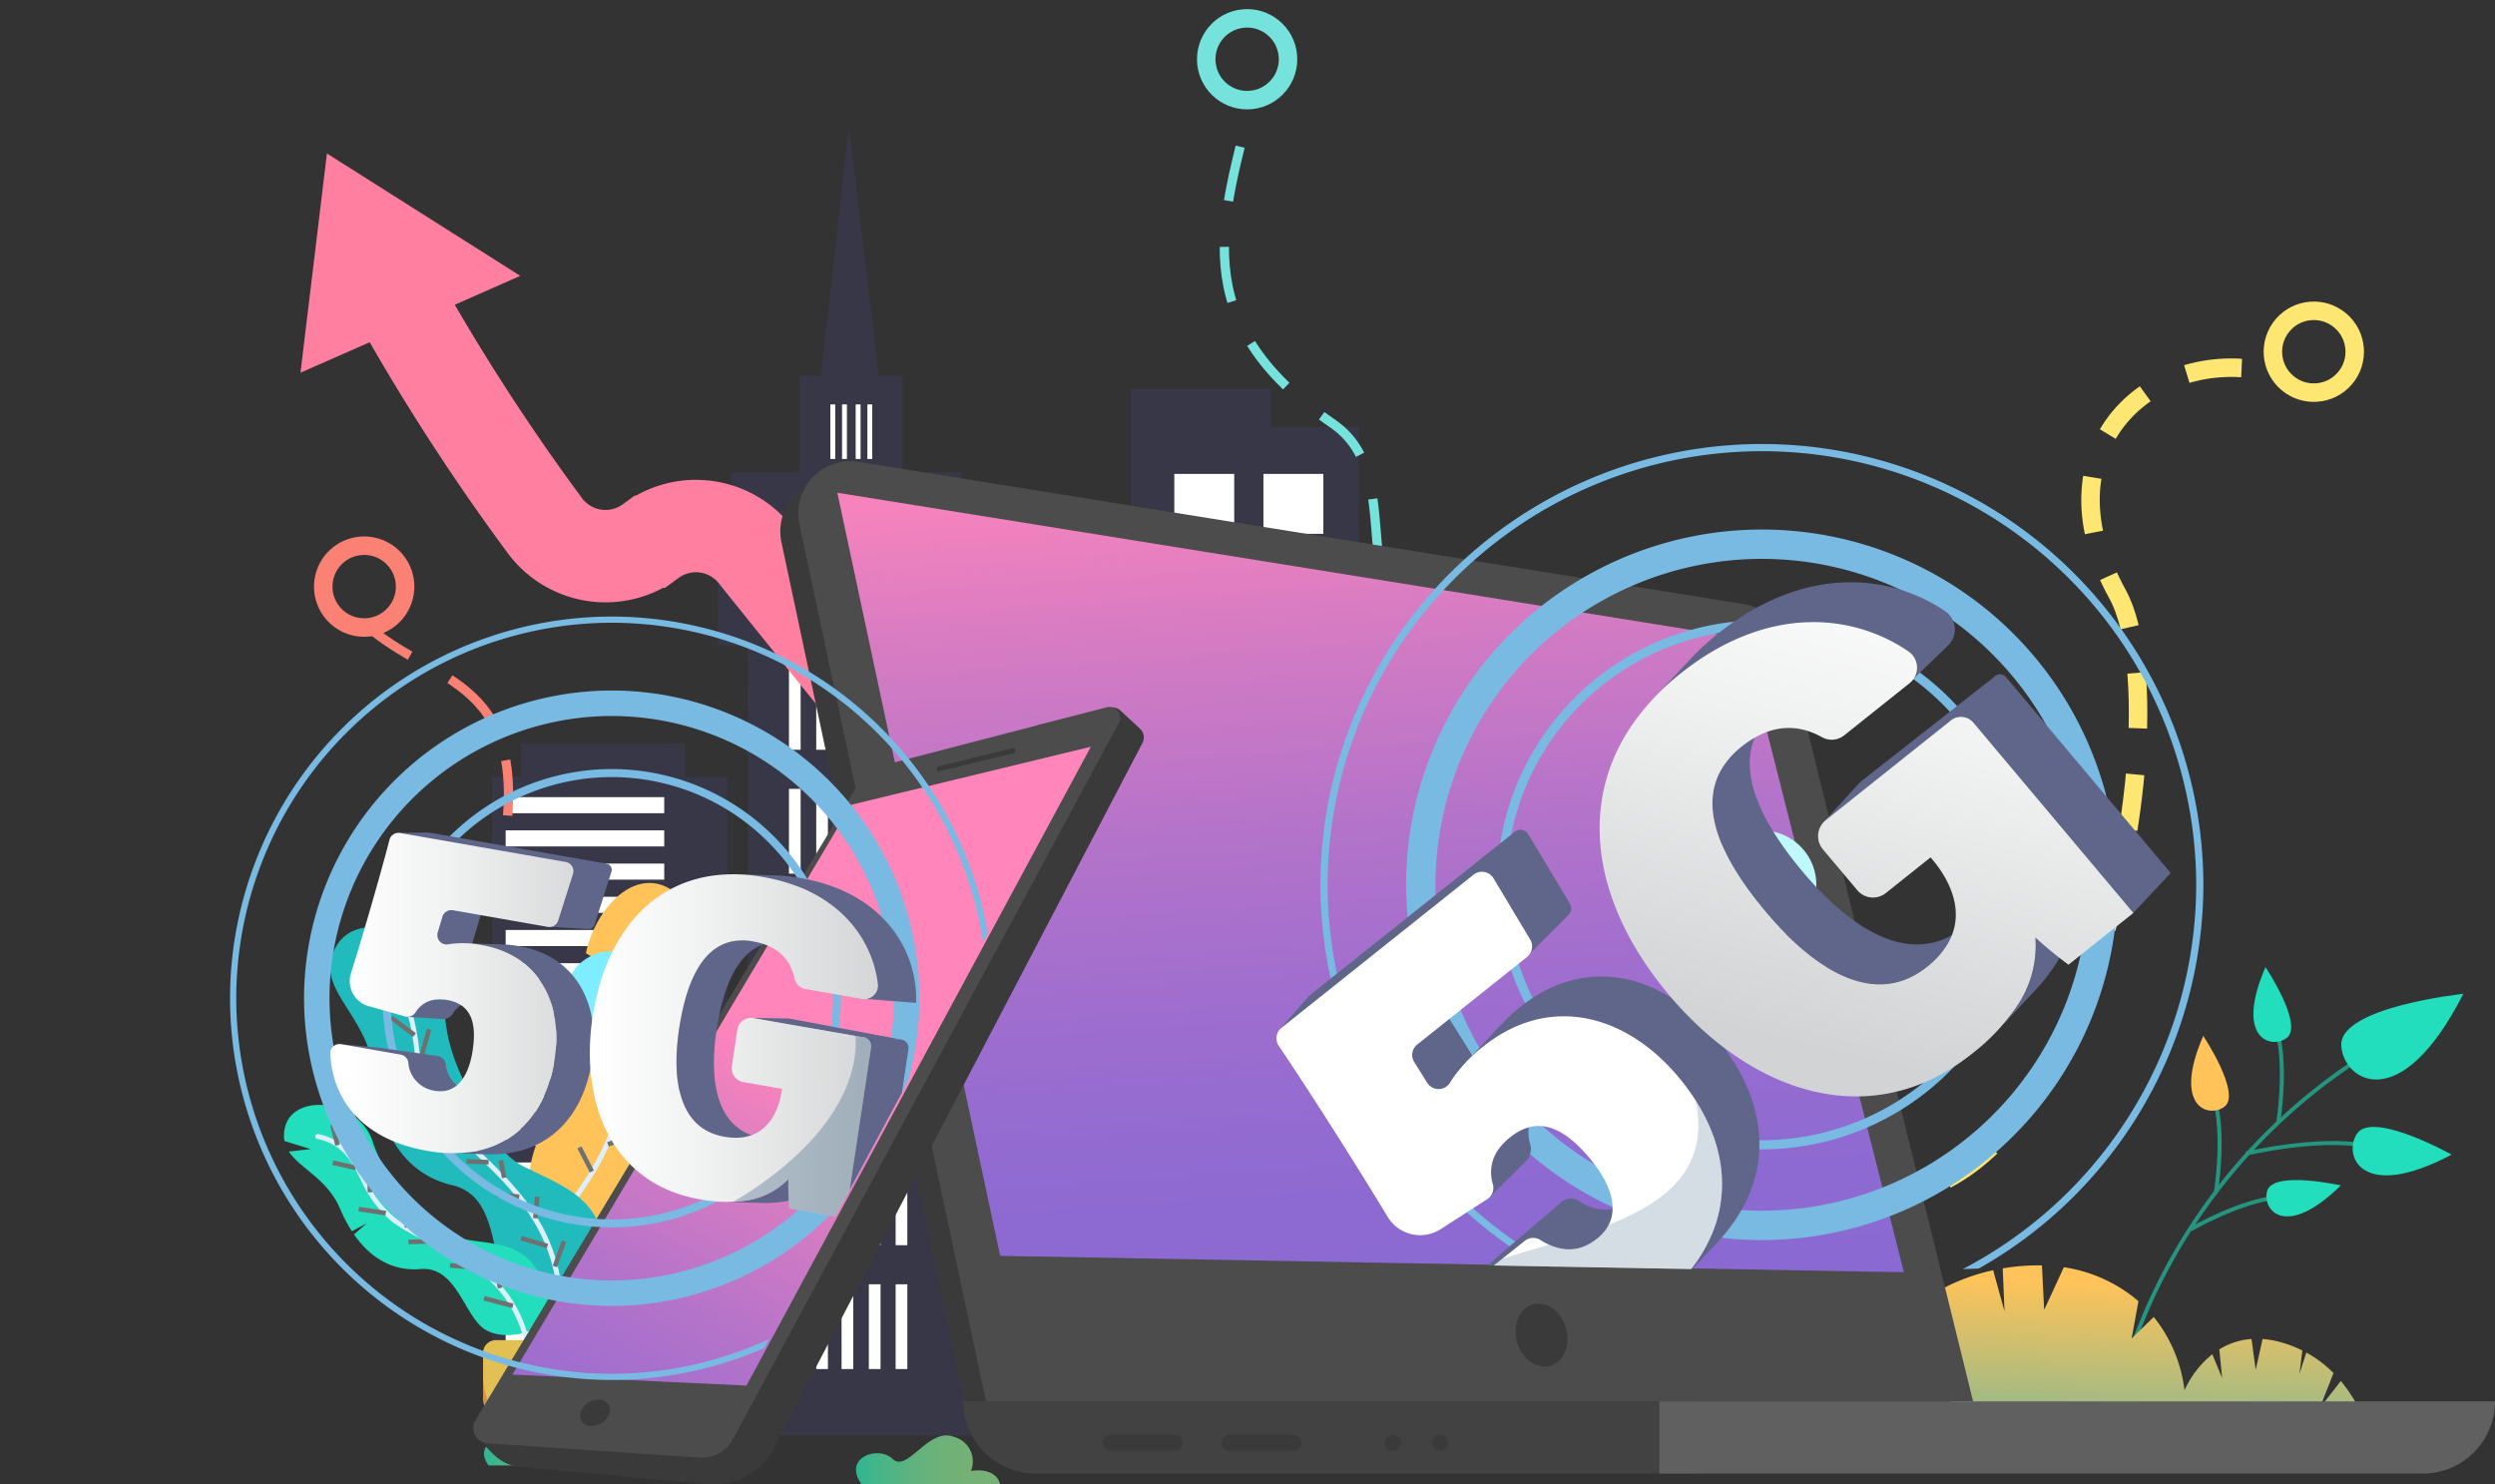 <svg xmlns="http://www.w3.org/2000/svg" xmlns:xlink="http://www.w3.org/1999/xlink" width="270" height="160.632" viewBox="0 0 270 160.632"><rect x="0" y="0" width="270" height="160.632" fill="#333333" stroke="none"/><defs><style>.a,.e,.l,.m,.v,.w,.x,.y,.z{fill:none;}.b{fill:#6c63ff;opacity:0.1;}.ak,.b{isolation:isolate;}.c{fill:#fff;}.d{fill:#ff7fa0;}.e{stroke:#ff7fa0;stroke-width:10px;}.e,.l,.m,.v,.w,.x,.y,.z{stroke-miterlimit:10;}.f{fill:#249680;}.g{fill:url(#a);}.h{fill:url(#b);}.i{fill:url(#c);}.j{fill:url(#d);}.k{fill:url(#e);}.l,.z{stroke:#fde772;}.l,.w,.y,.z{stroke-width:2px;}.l,.m,.x{stroke-dasharray:6 5;}.m,.y{stroke:#fc8175;}.n{fill:url(#f);}.o{fill:url(#g);}.p{fill:url(#h);}.q{fill:url(#i);}.r{fill:url(#j);}.s{fill:url(#k);}.t{fill:#e2c054;}.u{fill:#d1944b;}.v{stroke:#707070;stroke-width:0.5px;}.w,.x{stroke:#75e2dc;}.aa{fill:url(#l);}.ab{fill:url(#m);}.ac{fill:#3a3a3a;}.ad{fill:#4c4c4c;}.ae{fill:url(#n);}.af{fill:#424242;}.ag{fill:#606060;}.ah{clip-path:url(#o);}.ai{fill:#79bae2;}.aj{fill:#bdf9ff;}.al{fill:#606689;}.am{fill:url(#p);}.an{fill:url(#q);}.ao{fill:url(#r);}.ap{opacity:0.22;}.aq{fill:#3a6182;}.ar{fill:url(#s);}.as{fill:url(#u);}.at{clip-path:url(#v);}.au{fill:#7dedff;}.av{fill:url(#w);}.aw{fill:url(#x);}.ax{fill:url(#y);}.ay{fill:url(#z);}.az{opacity:0.34;}</style><linearGradient id="a" x1="-60.93" y1="-55.766" x2="-60.32" y2="-58.759" gradientUnits="objectBoundingBox"><stop offset="0" stop-color="#22debd"/><stop offset="1" stop-color="#ffc359"/></linearGradient><linearGradient id="b" x1="-75.303" y1="-102.06" x2="-74.564" y2="-103.608" xlink:href="#a"/><linearGradient id="c" x1="-196.767" y1="-65.347" x2="-196.41" y2="-67.301" gradientUnits="objectBoundingBox"><stop offset="0" stop-color="#22debd"/><stop offset="0.656" stop-color="#b3cc7b"/><stop offset="1" stop-color="#ffc359"/></linearGradient><linearGradient id="d" x1="-198.031" y1="-64.48" x2="-196.06" y2="-67.908" xlink:href="#a"/><linearGradient id="e" x1="-100.526" y1="-136.511" x2="-99.363" y2="-138.68" xlink:href="#a"/><linearGradient id="f" x1="-211.655" y1="0.943" x2="-210.877" y2="0.002" xlink:href="#a"/><linearGradient id="g" x1="-296.234" y1="0.5" x2="-295.234" y2="0.5" gradientUnits="objectBoundingBox"><stop offset="0" stop-color="#fff"/><stop offset="1" stop-color="#dceffe"/></linearGradient><linearGradient id="h" x1="-131.238" y1="0.847" x2="-131.786" y2="-0.115" gradientUnits="objectBoundingBox"><stop offset="0" stop-color="#22bbbd"/><stop offset="0.927" stop-color="#efc560"/><stop offset="1" stop-color="#ffc359"/></linearGradient><linearGradient id="i" x1="-190.398" y1="0.5" x2="-189.398" y2="0.5" xlink:href="#g"/><linearGradient id="j" x1="-136.132" y1="1.094" x2="-137.35" y2="-0.116" gradientUnits="objectBoundingBox"><stop offset="0" stop-color="#22debd"/><stop offset="0.39" stop-color="#78d396"/><stop offset="1" stop-color="#ffc359"/></linearGradient><linearGradient id="k" x1="-166.28" y1="0.5" x2="-165.28" y2="0.5" xlink:href="#g"/><linearGradient id="l" y1="0.5" x2="1" y2="0.5" gradientUnits="objectBoundingBox"><stop offset="0" stop-color="#1fb89a"/><stop offset="0.002" stop-color="#1fb799"/><stop offset="0.179" stop-color="#3fb58c"/><stop offset="0.362" stop-color="#57b382"/><stop offset="0.554" stop-color="#69b27a"/><stop offset="0.759" stop-color="#73b176"/><stop offset="1" stop-color="#77b175"/></linearGradient><linearGradient id="m" x1="0.419" y1="1.835" x2="0.584" y2="0.109" gradientUnits="objectBoundingBox"><stop offset="0" stop-color="#22afbd"/><stop offset="1" stop-color="#ffc359"/></linearGradient><linearGradient id="n" x1="0.556" y1="1.085" x2="0.445" y2="-0.079" gradientUnits="objectBoundingBox"><stop offset="0" stop-color="#8969d3"/><stop offset="0.163" stop-color="#8d6ad1"/><stop offset="0.355" stop-color="#9c6dcf"/><stop offset="0.561" stop-color="#b373ca"/><stop offset="0.778" stop-color="#d47bc3"/><stop offset="1" stop-color="#ff85bb"/></linearGradient><clipPath id="o"><path class="a" d="M-5090.35,794.769l9.263-52.759,91.87-82.765,37.552,135.257-54.839,1.788Z" transform="translate(5090.35 -659.244)"/></clipPath><linearGradient id="p" x1="947.018" y1="-1792.53" x2="860.768" y2="-1830.583" gradientUnits="objectBoundingBox"><stop offset="0" stop-color="#3b4068"/><stop offset="1" stop-color="#8eaedd"/></linearGradient><linearGradient id="q" x1="878.769" y1="-1822.697" x2="883.993" y2="-1820.237" xlink:href="#p"/><linearGradient id="r" x1="15.096" y1="-29.958" x2="15.989" y2="-29.958" gradientUnits="objectBoundingBox"><stop offset="0" stop-color="#fff"/><stop offset="0.376" stop-color="#f0f1f1"/><stop offset="0.978" stop-color="#d1d3d4"/></linearGradient><linearGradient id="s" x1="0.649" y1="-0.101" x2="0.41" y2="0.859" xlink:href="#r"/><linearGradient id="u" x1="0.034" y1="1.387" x2="0.5" y2="0.491" xlink:href="#n"/><clipPath id="v"><path class="a" d="M-5524.862,982.044l33.1-130.231,84.6,56.026-37.264,69.133Z" transform="translate(5524.862 -851.813)"/></clipPath><linearGradient id="w" x1="51.91" y1="-6585.421" x2="-8.647" y2="-7017.953" xlink:href="#p"/><linearGradient id="x" x1="3.991" y1="-6928.322" x2="7.659" y2="-6900.365" xlink:href="#p"/><linearGradient id="y" x1="0.074" y1="-9.931" x2="1.195" y2="-9.931" xlink:href="#r"/><linearGradient id="z" x1="0.041" y1="-9.039" x2="1.079" y2="-9.039" xlink:href="#r"/></defs><g transform="translate(5524.862 -679.323)"><g transform="translate(-5471.614 693.08)"><path class="b" d="M-5216.5,839v68.282h19.891v40.884H-5310.27V876.89h3.134v-3.61h17.768v3.61h4.551v28.557h2.214V872.542l-.019-8.86v-1h-3.216V846.226h1.477v-2.321h7.355V833.464h2.33l3.046-26.9,3.215,26.9h2.559v10.442h6.379v2.321h3.268v16.452h-3.875v56.691h18.916v-84.48h15.185V839Z" transform="translate(5310.27 -806.568)"/><g transform="translate(1.474 72.508)"><rect class="c" width="17.16" height="1.741"/><rect class="c" width="17.16" height="1.741" transform="translate(0 3.594)"/><rect class="c" width="17.16" height="1.741" transform="translate(0 7.188)"/><rect class="c" width="17.16" height="1.741" transform="translate(0 10.782)"/><rect class="c" width="17.16" height="1.741" transform="translate(0 14.376)"/><rect class="c" width="17.16" height="1.741" transform="translate(0 17.97)"/><rect class="c" width="17.16" height="1.741" transform="translate(0 21.564)"/><rect class="c" width="17.16" height="1.741" transform="translate(0 25.158)"/><rect class="c" width="17.16" height="1.741" transform="translate(0 28.752)"/><rect class="c" width="17.16" height="1.741" transform="translate(0 32.346)"/><rect class="c" width="17.16" height="1.741" transform="translate(0 35.94)"/><rect class="c" width="17.16" height="1.741" transform="translate(0 39.534)"/><rect class="c" width="17.16" height="1.741" transform="translate(0 43.128)"/><rect class="c" width="17.16" height="1.741" transform="translate(0 46.722)"/><rect class="c" width="17.16" height="1.741" transform="translate(0 50.317)"/><rect class="c" width="17.16" height="1.741" transform="translate(0 53.911)"/><rect class="c" width="17.16" height="1.741" transform="translate(0 57.505)"/><rect class="c" width="17.16" height="1.741" transform="translate(0 61.099)"/></g><g transform="translate(32.13 44.804)"><rect class="c" width="1.265" height="9.173"/><rect class="c" width="1.265" height="9.173" transform="translate(2.952)"/><rect class="c" width="1.265" height="9.173" transform="translate(5.693)"/><rect class="c" width="1.265" height="9.173" transform="translate(8.646)"/><rect class="c" width="1.265" height="9.173" transform="translate(11.545)"/><g transform="translate(0 13.404)"><rect class="c" width="1.265" height="9.173"/><rect class="c" width="1.265" height="9.173" transform="translate(2.952)"/><rect class="c" width="1.265" height="9.173" transform="translate(5.693)"/><rect class="c" width="1.265" height="9.173" transform="translate(8.646)"/><rect class="c" width="1.265" height="9.173" transform="translate(11.545)"/></g><g transform="translate(0 26.807)"><rect class="c" width="1.265" height="9.173"/><rect class="c" width="1.265" height="9.173" transform="translate(2.952)"/><rect class="c" width="1.265" height="9.173" transform="translate(5.693)"/><rect class="c" width="1.265" height="9.173" transform="translate(8.646)"/><rect class="c" width="1.265" height="9.173" transform="translate(11.545)"/></g><g transform="translate(0 40.211)"><rect class="c" width="1.265" height="9.173"/><rect class="c" width="1.265" height="9.173" transform="translate(2.952)"/><rect class="c" width="1.265" height="9.173" transform="translate(5.693)"/><rect class="c" width="1.265" height="9.173" transform="translate(8.646)"/><rect class="c" width="1.265" height="9.173" transform="translate(11.545)"/></g><g transform="translate(0 53.614)"><rect class="c" width="1.265" height="9.173"/><rect class="c" width="1.265" height="9.173" transform="translate(2.952)"/><rect class="c" width="1.265" height="9.173" transform="translate(5.693)"/><rect class="c" width="1.265" height="9.173" transform="translate(8.646)"/><rect class="c" width="1.265" height="9.173" transform="translate(11.545)"/></g><g transform="translate(0 67.018)"><rect class="c" width="1.265" height="9.173"/><rect class="c" width="1.265" height="9.173" transform="translate(2.952)"/><rect class="c" width="1.265" height="9.173" transform="translate(5.693)"/><rect class="c" width="1.265" height="9.173" transform="translate(8.646)"/><rect class="c" width="1.265" height="9.173" transform="translate(11.545)"/></g><g transform="translate(0 80.422)"><rect class="c" width="1.265" height="9.173"/><rect class="c" width="1.265" height="9.173" transform="translate(2.952)"/><rect class="c" width="1.265" height="9.173" transform="translate(5.693)"/><rect class="c" width="1.265" height="9.173" transform="translate(8.646)"/><rect class="c" width="1.265" height="9.173" transform="translate(11.545)"/></g></g><rect class="c" width="0.527" height="5.904" transform="translate(36.611 30.008)"/><rect class="c" width="0.527" height="5.904" transform="translate(37.876 30.008)"/><rect class="c" width="0.527" height="5.904" transform="translate(39.352 30.008)"/><rect class="c" width="0.527" height="5.904" transform="translate(40.617 30.008)"/><g transform="translate(73.83 37.529)"><rect class="c" width="6.484" height="6.484" transform="translate(9.647)"/><rect class="c" width="6.484" height="6.484"/><g transform="translate(0 14.827)"><rect class="c" width="6.484" height="6.484" transform="translate(9.647)"/><rect class="c" width="6.484" height="6.484"/></g><g transform="translate(0 29.654)"><rect class="c" width="6.484" height="6.484" transform="translate(9.647)"/><rect class="c" width="6.484" height="6.484"/></g><g transform="translate(0 44.481)"><rect class="c" width="6.484" height="6.484" transform="translate(9.647)"/><rect class="c" width="6.484" height="6.484"/></g><g transform="translate(0 59.308)"><rect class="c" width="6.484" height="6.484" transform="translate(9.647)"/><rect class="c" width="6.484" height="6.484"/></g><g transform="translate(0 74.135)"><rect class="c" width="6.484" height="6.484" transform="translate(9.647)"/><rect class="c" width="6.484" height="6.484"/></g><g transform="translate(0 88.962)"><rect class="c" width="6.484" height="6.484" transform="translate(9.647)"/><rect class="c" width="6.484" height="6.484"/></g></g></g><g transform="translate(-5492.345 695.931)"><path class="d" d="M-5392.69,841.882l23.787-10.48-20.925-13.247Z" transform="translate(5392.69 -818.156)"/><path class="e" d="M-5242.908,993.616s-38.6-46.4-67.207-82.113a8.163,8.163,0,0,0-11.167-1.5l-.195.142a8.164,8.164,0,0,1-11.389-1.792,231.616,231.616,0,0,1-15.514-23.919" transform="translate(5359.28 -868.125)"/></g><g transform="translate(-5297.6 783.982)"><g transform="translate(0 10.163)"><path class="f" d="M-4606.1,1261.49l-.43-.034a58.989,58.989,0,0,1,4.214-15.9,62.047,62.047,0,0,1,23.073-28.371l.238.36a61.62,61.62,0,0,0-22.906,28.16A58.632,58.632,0,0,0-4606.1,1261.49Z" transform="translate(4606.533 -1217.185)"/></g><path class="g" d="M-4500.433,1193.214c.173,3.766,6.349,7.9,13.207-5.586C-4487.226,1187.628-4500.627,1189.034-4500.433,1193.214Z" transform="translate(4526.536 -1184.736)"/><g transform="translate(15.755 18.822)"><path class="f" d="M-4529.707,1253.061c-5.218-.884-12.613.872-12.686.89l-.1-.42c.074-.018,7.556-1.795,12.859-.9Z" transform="translate(4542.494 -1252.382)"/></g><g transform="translate(19.007 7.076)"><path class="f" d="M-4528.787,1214.472l-.426-.069c.009-.057.912-5.764-.058-9.663l.418-.1C-4527.86,1208.621-4528.749,1214.234-4528.787,1214.472Z" transform="translate(4529.271 -1204.636)"/></g><g transform="translate(12.268 14.518)"><path class="f" d="M-4556.182,1244.72l-.427-.069c.01-.058.913-5.764-.058-9.663l.418-.1C-4555.256,1238.869-4556.145,1244.483-4556.182,1244.72Z" transform="translate(4556.667 -1234.884)"/></g><g transform="translate(9.699 24.737)"><path class="f" d="M-4566.893,1280.251l-.216-.374c.208-.12,5.128-2.958,9.21-3.453l.051.428C-4561.839,1277.342-4566.842,1280.221-4566.893,1280.251Z" transform="translate(4567.109 -1276.424)"/></g><path class="h" d="M-4494.979,1246.934c-1.488,2.328.46,7.415,10.265,2.238C-4484.714,1249.172-4493.328,1244.351-4494.979,1246.934Z" transform="translate(4522.759 -1228.878)"/><path class="i" d="M-4535.473,1183.537c-1.68,1.264-5.654.08-2.292-7.663C-4537.765,1175.874-4533.607,1182.134-4535.473,1183.537Z" transform="translate(4555.67 -1175.874)"/><path class="j" d="M-4562.865,1213.786c-1.681,1.264-5.656.08-2.293-7.663C-4565.159,1206.123-4561,1212.383-4562.865,1213.786Z" transform="translate(4576.325 -1198.681)"/><path class="k" d="M-4533.273,1270.728c-.58,2.022,1.946,5.311,7.976-.6C-4525.3,1270.132-4532.63,1268.485-4533.273,1270.728Z" transform="translate(4551.358 -1246.504)"/></g><path class="l" d="M-4757.849,996.708c33.4,23.631,47.115-45.847,39.122-60.339-9.035-16.379,4.512-27.756,17.76-23.693" transform="translate(-576.979 -192.735)"/><path class="m" d="M-5315.331,1058.885c-13.7,18.64-37.7,8.293-34.419-8.2,4.139-20.789-7.276-19.356-14.681-26.247" transform="translate(-120.962 -277.622)"/><g transform="translate(-5494.133 774.881)"><g transform="translate(0)"><path class="n" d="M-5277.759,1159.844c.724,2.541,1.074,5.315-1.827,8.033-5.472,5.13-.78,14.185-5.863,16.942a3.406,3.406,0,0,1-3.161.392h0c-2.216-1.05-2.645-5.338-3.179-6.977a18.453,18.453,0,0,1-.665-8.353,13.923,13.923,0,0,1,2.171-5.589c4.263-6.341,5.857-8.373,4.02-13.7a7.033,7.033,0,0,1-.308-2.81l2.609.1-2.423-1.4c1.031-4.949,5.656-10.014,9.958-6.346,5.564,4.747-.488,10.118-2.135,13.7-.706,1.532.007,3.383.625,5.4l-.894-.224,1.073.827Z" transform="translate(5319.061 -1138.884)"/><g transform="translate(27.59 5.702)"><path class="o" d="M-5286.328,1208.3a.267.267,0,0,1-.34-.166,21.611,21.611,0,0,1-1-9.348,15.378,15.378,0,0,1,2.573-7.1c2.369-3.252,6.334-8.694,5.807-14.245-.028-.3-.057-.594-.084-.878-.491-4.981-.738-7.506,4.334-14.389a.267.267,0,0,1,.374-.056h0a.266.266,0,0,1,.056.372c-4.952,6.715-4.726,9.024-4.233,14.021q.042.427.084.88c.546,5.752-3.494,11.3-5.907,14.609-2.34,3.211-3.691,9.371-1.5,15.966a.267.267,0,0,1-.165.337Z" transform="translate(5287.809 -1162.061)"/></g><g transform="translate(5.003 4.793)"><path class="p" d="M-5350.113,1196.94c-.332,1.972-2.073,2.862-4.059,2.959h0a8.314,8.314,0,0,1-1.851-.124,6.644,6.644,0,0,1-4.314-2.408,15.065,15.065,0,0,1-1.524-4.749c-.634-2.791-1.463-5.626-4.535-6.341-4.686-1.09-7.512-4.963-8.341-10.742l2.7-.524-2.786-.128q-.04-.348-.07-.7c-.565-6.527-6.758-9.212-4.044-13.808,2.236-3.786,8.693-1.836,10.906,2.679l-1.489,1.213,1.786-.521a7.266,7.266,0,0,1,.457,2.532c0,6.639,3.312,10.643,5.781,15.4a7.4,7.4,0,0,0,3.479,2.889C-5354.02,1186.6-5348.636,1188.163-5350.113,1196.94Z" transform="translate(5379.621 -1158.365)"/><g transform="translate(4.548 4.387)"><path class="q" d="M-5341.3,1218.158h0a.266.266,0,0,1-.209-.312c2.163-11.34-3.717-16.96-8.447-21.483a31.755,31.755,0,0,1-4.125-4.443,16.9,16.9,0,0,1-2.568-7.49c-.5-3.115-.935-5.814-4.347-7.733a.265.265,0,0,1-.105-.357h0a.265.265,0,0,1,.365-.107c3.637,2.046,4.111,4.995,4.613,8.113a16.222,16.222,0,0,0,2.48,7.271,31.364,31.364,0,0,0,4.054,4.362c4.826,4.613,10.821,10.345,8.6,21.97A.264.264,0,0,1-5341.3,1218.158Z" transform="translate(5361.136 -1176.197)"/></g></g><g transform="translate(0 24.014)"><path class="r" d="M-5371.355,1258.683c-.32,2.66-5.123,3.489-7.068,1.955-2.1-1.656-2.967-6.708-6.764-6.381-2.9.25-5.356-1.107-7.19-3.748l1.378-1.195-1.608.851a15.862,15.862,0,0,1-1.278-2.439c-1.362-3.215-4.333-4.348-5.541-6.185l2.375-.264-2.851-.877a3.482,3.482,0,0,1,.044-1.416c.854-3.834,7.987-3.168,9.5,1.477,1.373,4.208,4.148,6.284,6.749,8.7l-.372.833.652-.57q.262.248.523.5c1.273,1.254,3.468,1.2,5.611,1.6,2.588.479,5.1,1.612,5.827,6.486A2.45,2.45,0,0,1-5371.355,1258.683Z" transform="translate(5399.956 -1236.495)"/><g transform="translate(3.392 3.151)"><path class="s" d="M-5362.79,1274.275a.265.265,0,0,1-.294-.229c-1.083-8.335-6.441-10.912-10.753-12.987a23.369,23.369,0,0,1-3.909-2.178,12.482,12.482,0,0,1-3.522-4.68c-1.042-2.033-1.947-3.8-4.686-4.37a.268.268,0,0,1-.209-.307h0a.265.265,0,0,1,.315-.215c2.99.625,3.993,2.582,5.054,4.649a11.878,11.878,0,0,0,3.37,4.5,23.1,23.1,0,0,0,3.817,2.122c4.43,2.131,9.931,4.776,11.05,13.4a.265.265,0,0,1-.231.3Z" transform="translate(5386.168 -1249.303)"/></g></g><path class="t" d="M1.4,0H13.561a1.4,1.4,0,0,1,1.4,1.4v4.29a7.48,7.48,0,0,1-7.48,7.48h0A7.48,7.48,0,0,1,0,5.688V1.4A1.4,1.4,0,0,1,1.4,0Z" transform="translate(21.541 49.47)"/><path class="u" d="M-5297.436,1347.966v1.186a7.479,7.479,0,0,1-7.48,7.479,7.479,7.479,0,0,1-7.479-7.479v-4.29a1.285,1.285,0,0,1,.025-.258v2.756a7.479,7.479,0,0,0,7.479,7.48A7.48,7.48,0,0,0-5297.436,1347.966Z" transform="translate(5333.937 -1293.993)"/></g><g transform="translate(5.247 8.957)"><line class="v" x1="3.005" y2="0.316" transform="translate(32.975 0.356)"/><line class="v" x1="0.83" y1="2.807" transform="translate(30.959)"/><line class="v" y1="0.87" x2="2.451" transform="translate(30.88 5.338)"/><line class="v" x1="1.384" y1="1.582" transform="translate(29.535 8.738)"/><line class="v" x1="2.016" y2="1.977" transform="translate(31.156 11.348)"/><line class="v" x1="1.502" y1="2.056" transform="translate(29.14 14.629)"/><line class="v" y1="0.949" x2="2.451" transform="translate(29.812 18.385)"/><line class="v" x1="1.344" y1="2.61" transform="translate(26.728 19.651)"/><line class="v" x2="0.264" y2="2.741" transform="translate(7.565 0.909)"/><line class="v" x1="2.53" y1="1.898" transform="translate(6.353 5.601)"/><line class="v" y1="3.532" x2="1.002" transform="translate(9.463 6.867)"/><line class="v" x1="2.372" y1="0.791" transform="translate(8.092 13.456)"/><line class="v" y1="2.185" x2="0.464" transform="translate(11.793 13.456)"/><line class="v" x1="3.216" y1="0.58" transform="translate(10.306 17.41)"/><line class="v" y1="2.214" x2="0.053" transform="translate(14.998 17.305)"/><line class="v" x1="2.372" y1="0.105" transform="translate(14.524 21.153)"/><line class="v" x1="0.369" y1="1.898" transform="translate(18.214 21.048)"/><line class="v" x1="2.53" y1="0.264" transform="translate(17.687 24.738)"/><line class="v" y1="2.32" x2="0.211" transform="translate(21.957 25.002)"/><line class="v" x1="2.847" y1="0.843" transform="translate(20.428 29.483)"/><line class="v" y1="2.741" x2="1.002" transform="translate(24.066 29.799)"/><line class="v" x1="0.554" y1="2.214" transform="translate(0 17.199)"/><line class="v" x1="2.491" y1="0.554" transform="translate(0.04 21.311)"/><line class="v" x1="0.119" y1="2.847" transform="translate(3.954 21.667)"/><line class="v" x1="2.926" y1="0.435" transform="translate(2.847 26.333)"/><line class="v" x1="0.672" y1="2.491" transform="translate(7.433 25.819)"/><line class="v" x1="2.728" y2="0.079" transform="translate(8.224 29.812)"/><line class="v" x1="0.672" y1="1.423" transform="translate(12.494 29.496)"/><line class="v" x1="3.163" y1="0.277" transform="translate(12.731 32.422)"/><line class="v" x1="0.712" y1="3.124" transform="translate(17.437 31.749)"/><line class="v" x1="3.124" y1="0.83" transform="translate(16.408 35.98)"/></g></g><circle class="w" cx="4.428" cy="4.428" r="4.428" transform="matrix(0.979, -0.202, 0.202, 0.979, -5395.131, 682.293)"/><path class="x" d="M-4958.749,856.159c-21.568-3.6-8.874-21.531-18.831-28.391-16.355-11.267-11.806-22.36-8.685-35.336" transform="translate(-403.056 -102.599)"/><path class="y" d="M-5373.882,995.122a4.429,4.429,0,0,1-5.124,3.6,4.429,4.429,0,0,1-3.6-5.124,4.428,4.428,0,0,1,5.123-3.6A4.428,4.428,0,0,1-5373.882,995.122Z" transform="translate(-107.208 -251.554)"/><circle class="z" cx="4.428" cy="4.428" r="4.428" transform="matrix(0.65, -0.76, 0.76, 0.65, -5280.713, 717.873)"/><path class="aa" d="M-5312.6,1381.584c-1.72-2.358,1.486-3.537,2.831-2.264s3.253-2.924,5.537-2a2.291,2.291,0,0,1,1.537,3.086s2.169-.448,2.641,1.179Z" transform="translate(-159.392 -543.677)"/><g transform="translate(-5326.651 816.26)"><path class="ab" d="M-4666.515,1325.308l-58.1-.44c1.336-3.9,4.566-8.569,6.492-10.984l2.42,3.612-.853-5.218a21.426,21.426,0,0,1,9.419-4.678l1.228,4.441-.193-4.641a22.714,22.714,0,0,1,4.242-.32l.244,4.813,2.129-4.616c.1.017.2.031.292.048a16,16,0,0,1,7.78,3.626l-.736,4.039,2.393-2.332a15.617,15.617,0,0,1,3.329,7.936,10.543,10.543,0,0,1,3.009-3.9l1.063,2.573-.306-3.1a7.568,7.568,0,0,1,3.487-1.125l.451,3.34.742-3.337a9.893,9.893,0,0,1,2.118.389,13.1,13.1,0,0,1,2.188.853l-.315,2.539.744-2.315a12.792,12.792,0,0,1,2.942,2.219l-1.485,3.781,2.275-2.92A15.183,15.183,0,0,1-4666.515,1325.308Z" transform="translate(4724.618 -1307.076)"/></g><g transform="translate(-5440.422 729.233)"><path class="ac" d="M-5180.517,961.328l95.76,15.39a5.648,5.648,0,0,1,4.588,4.225L-5059.93,1063h-106.821l-20.189-94.918A5.651,5.651,0,0,1-5180.517,961.328Z" transform="translate(5187.067 -959.306)"/><path class="ad" d="M-5172.6,953.409l95.759,15.39a5.652,5.652,0,0,1,4.59,4.225l20.238,82.056h-106.822l-20.188-94.918A5.649,5.649,0,0,1-5172.6,953.409Z" transform="translate(5181.095 -953.335)"/><path class="ae" d="M-5161.969,967.214l98.05,15.758,17.369,68.6-97.8-1.776Z" transform="translate(5168.143 -963.8)"/><path class="af" d="M0,0H79.412a0,0,0,0,1,0,0V7.813a0,0,0,0,1,0,0H7.813A7.813,7.813,0,0,1,0,0V0A0,0,0,0,1,0,0Z" transform="translate(19.82 101.745)"/><path class="ag" d="M0,0H90.427a0,0,0,0,1,0,0V0a7.813,7.813,0,0,1-7.813,7.813H0a0,0,0,0,1,0,0V0A0,0,0,0,1,0,0Z" transform="translate(95.133 101.745)"/><g transform="translate(79.564 91.17)"><path class="ac" d="M-4861.246,1323.919c1.538-.04,2.965,1.452,3.187,3.334s-.846,3.442-2.385,3.482-2.966-1.452-3.187-3.336S-4862.785,1323.959-4861.246,1323.919Z" transform="translate(4863.661 -1323.918)"/></g><path class="ac" d="M-5037.568,1383.312h-6.91a.878.878,0,0,1-.879-.878h0a.878.878,0,0,1,.879-.879h6.91a.878.878,0,0,1,.878.879h0A.878.878,0,0,1-5037.568,1383.312Z" transform="translate(5080.22 -1276.205)"/><path class="ac" d="M-4985.2,1383.312h-6.91a.877.877,0,0,1-.877-.878h0a.877.877,0,0,1,.877-.879h6.91a.879.879,0,0,1,.879.879h0A.879.879,0,0,1-4985.2,1383.312Z" transform="translate(5040.735 -1276.205)"/><path class="ac" d="M-4919.356,1382.434a.878.878,0,0,1-.878.878.878.878,0,0,1-.878-.878.878.878,0,0,1,.878-.879A.878.878,0,0,1-4919.356,1382.434Z" transform="translate(4986.542 -1276.205)"/><path class="ac" d="M-4898.586,1382.434a.878.878,0,0,1-.878.878.878.878,0,0,1-.878-.878.878.878,0,0,1,.878-.879A.878.878,0,0,1-4898.586,1382.434Z" transform="translate(4970.883 -1276.205)"/></g><g transform="translate(-5406.72 679.956)"><g class="ah" transform="translate(0 0)"><g transform="translate(24.747 47.42)"><path class="ai" d="M-4925.242,979.845a47.791,47.791,0,0,1-47.776-47.7,47.791,47.791,0,0,1,47.776-47.7,47.791,47.791,0,0,1,47.777,47.7A47.791,47.791,0,0,1-4925.242,979.845Zm0-94.62a47.014,47.014,0,0,0-47,46.923,47.014,47.014,0,0,0,47,46.922,47.014,47.014,0,0,0,47-46.922A47.014,47.014,0,0,0-4925.242,885.224Z" transform="translate(4973.019 -884.449)"/><g transform="translate(9.268 9.252)"><path class="ai" d="M-4890.567,1005.279a38.521,38.521,0,0,1-38.51-38.445,38.521,38.521,0,0,1,38.51-38.446,38.522,38.522,0,0,1,38.509,38.446A38.521,38.521,0,0,1-4890.567,1005.279Zm0-73.715a35.338,35.338,0,0,0-35.328,35.269,35.338,35.338,0,0,0,35.328,35.269,35.339,35.339,0,0,0,35.328-35.269A35.339,35.339,0,0,0-4890.567,931.564Z" transform="translate(4929.077 -928.388)"/></g><g transform="translate(19.1 19.068)"><path class="ai" d="M-4853.785,1032.264a28.685,28.685,0,0,1-28.676-28.63,28.686,28.686,0,0,1,28.676-28.63,28.686,28.686,0,0,1,28.678,28.63A28.686,28.686,0,0,1-4853.785,1032.264Zm0-56.268a27.693,27.693,0,0,0-27.683,27.638,27.693,27.693,0,0,0,27.683,27.638,27.693,27.693,0,0,0,27.684-27.638A27.692,27.692,0,0,0-4853.785,976Z" transform="translate(4882.461 -975.005)"/></g><g transform="translate(40.686 40.613)"><ellipse class="aj" cx="5.887" cy="5.896" rx="5.887" ry="5.896" transform="translate(0 11.46) rotate(-76.717)"/></g></g><g class="ak" transform="translate(20 62.38)"><g transform="translate(22.769 56.479)"><path class="al" d="M-4881.811,1223.716a5.389,5.389,0,0,0-.572.726,4.259,4.259,0,0,0-.5,3.622,1.891,1.891,0,0,1-.479,1.829l-3.935,3.909a5.728,5.728,0,0,1,.87-5.052,5.369,5.369,0,0,1,.576-.721Z" transform="translate(4887.574 -1223.716)"/></g><g transform="translate(19.397 66.213)"><path class="al" d="M-4883.664,1269.946l-4.041,4.308a5.3,5.3,0,0,1-.565.52c-2.331,1.856-4.712,2.4-6.963.666l-8.325,5.517,4.174-3.949,7.281-6.221a1.559,1.559,0,0,1,1.828-.134,4.865,4.865,0,0,0,6.045-.187A5.518,5.518,0,0,0-4883.664,1269.946Z" transform="translate(4903.558 -1269.946)"/></g><g transform="translate(14.204 42.666)"><path class="al" d="M-4922.013,1182.016c.255-.273.533-.549.832-.825.257.408.464.749.6.969l-4.039,4.31c-.623-1-2.758-4.465-3.56-5.687l4.039-4.31c.623.945,2.04,3.23,2.939,4.679Z" transform="translate(4928.182 -1172.608)"/><path class="al" d="M-4868.775,1164.654c5.018,5.969,6.53,13.152,2.231,19.671a19.925,19.925,0,0,1-2.072,2.61l-4.042,4.308a19.249,19.249,0,0,0,2.07-2.607c4.3-6.523,2.791-13.7-2.228-19.673-5.735-6.821-13.986-8.939-21.079-3.284-.426.341-.823.682-1.186,1.021a.4.4,0,0,0-.022-.039l3.229-3.446a19.256,19.256,0,0,1,2.021-1.844C-4882.762,1155.714-4874.508,1157.83-4868.775,1164.654Z" transform="translate(4902.078 -1158.117)"/><path class="am" d="M-4898.127,1198.7c.007.014.018.027.023.039-.3.276-.577.552-.832.825Z" transform="translate(4905.104 -1190.151)"/></g><g transform="translate(20.372 51.21)"><path class="an" d="M-4898.127,1198.7c.007.014.018.027.023.039-.3.276-.577.552-.832.825Z" transform="translate(4898.936 -1198.695)"/></g><g transform="translate(0.254 26.784)"><path class="al" d="M-4967.332,1083.17l4.511,7.528a.984.984,0,0,1-.148,1.2l-4.727,4.746-6.181-7.345-20.444,15.1,3.276-3.747,22.251-17.741A.986.986,0,0,1-4967.332,1083.17Z" transform="translate(4994.319 -1082.691)"/></g><g transform="translate(0 31.329)"><path class="ao" d="M-4994.975,1121.156l20.765-16.558a1.465,1.465,0,0,1,2.169.392l3.966,6.621a1.459,1.459,0,0,1-.343,1.891l-11.875,9.468a1.456,1.456,0,0,0-.325,1.919c.418.662.915,1.456,1.382,2.209a1.459,1.459,0,0,0,2.481.006c.069-.114.141-.228.216-.342a15.805,15.805,0,0,1,3.4-3.584c7.091-5.658,15.343-3.539,21.078,3.282,5.019,5.971,6.527,13.153,2.229,19.673a22.077,22.077,0,0,1-4.737,5.053c-7.758,6.185-15.612,6.015-21.567,1.27a1.461,1.461,0,0,1,.005-2.283l7.469-5.953a1.464,1.464,0,0,1,1.688-.094c2,1.254,4.085,1.493,6.13-.134a4.831,4.831,0,0,0,1.037-1.113c1.375-2.087.484-4.846-1.852-7.625-2.82-3.351-5.6-4.617-8.585-2.239a6.342,6.342,0,0,0-1.367,1.449,4.274,4.274,0,0,0-.5,3.628,1.477,1.477,0,0,1-.616,1.624l-5.032,3.236a4.108,4.108,0,0,1-5.739-1.33c-3.343-5.541-8.534-13.7-11.784-18.505A1.459,1.459,0,0,1-4994.975,1121.156Z" transform="translate(4995.525 -1104.279)"/></g><g class="ap" transform="translate(18.845 56.079)"><path class="aq" d="M-4879.325,1238.923a22.023,22.023,0,0,1-4.735,5.053c-7.759,6.184-15.614,6.016-21.57,1.27a1.461,1.461,0,0,1,.008-2.283l5.016-4c1.641-.53,3.359-1.03,5.073-1.543a4.671,4.671,0,0,0,5.2-.64,4.819,4.819,0,0,0,1.037-1.112,3.931,3.931,0,0,0,.237-.41c6.222-2.46,10.906-6.035,9.4-13.436v0C-4876.226,1227.215-4875.626,1233.315-4879.325,1238.923Z" transform="translate(4906.175 -1221.818)"/></g><g transform="translate(47.171 14.471)"><path class="al" d="M-4769.808,1028.527l4.041-4.31a8.226,8.226,0,0,0-.875,1.1c-3.028,4.591.159,10.545,4.584,15.81,5.07,6.033,11.679,10.513,17.444,5.918a10.944,10.944,0,0,0,1.158-1.062l-4.041,4.31a11,11,0,0,1-1.159,1.061c-5.765,4.595-12.375.115-17.443-5.918-4.426-5.265-7.612-11.219-4.585-15.81A8.278,8.278,0,0,1-4769.808,1028.527Z" transform="translate(4771.874 -1024.217)"/></g><g transform="translate(78.103 34.12)"><path class="al" d="M-4621.176,1127.516l-4.041,4.31a18.416,18.416,0,0,0,1.953-2.451,11.631,11.631,0,0,0,2.065-7.535l4.041-4.31a11.631,11.631,0,0,1-2.066,7.534A18.387,18.387,0,0,1-4621.176,1127.516Z" transform="translate(4625.217 -1117.53)"/></g><g transform="translate(59.062 10.213)"><path class="al" d="M-4715.495,1019.9l4.072-4.478,14.567-11.428-3.39,3.664Z" transform="translate(4715.495 -1003.995)"/></g><g transform="translate(72.776 9.968)"><path class="al" d="M-4650.474,1007.973l4.925-4.9a.844.844,0,0,1,1.24.055l17.824,21.2-4.041,4.31Z" transform="translate(4650.474 -1002.832)"/></g><g transform="translate(40.749)"><path class="al" d="M-4802.322,968.106l4.041-4.31a28.148,28.148,0,0,1,2.99-2.747c9.456-7.541,18.689-6.43,24.58-2.427a2.409,2.409,0,0,1,.3,3.723l-3.688,3.557c-5.579-5.353-14.456-9.136-25.229-.543A28.125,28.125,0,0,0-4802.322,968.106Z" transform="translate(4802.322 -955.493)"/></g><g transform="translate(34.965 4.31)"><path class="ar" d="M-4826.445,987.394a25.558,25.558,0,0,1,5.471-5.877c9.495-7.573,18.768-6.42,24.654-2.376a2.138,2.138,0,0,1,.111,3.433l-7.08,5.645a2.151,2.151,0,0,1-2.386.2c-2.184-1.212-5.192-1.792-8.722,1.027a9.1,9.1,0,0,0-1.954,2.093c-3.027,4.591.159,10.545,4.586,15.81,5.068,6.033,11.679,10.513,17.443,5.918a9.494,9.494,0,0,0,2.041-2.173c2.378-3.608.325-7.324-1.438-9.419l-.214-.254-4.843,3.861a2.226,2.226,0,0,1-3.09-.307l-3.721-4.425a2.216,2.216,0,0,1,.315-3.162l13.527-10.785a1.763,1.763,0,0,1,2.448.244l17.308,20.59-7.021,5.6a40.735,40.735,0,0,1-3.582-2.951,11.634,11.634,0,0,1-2.065,7.535,22.329,22.329,0,0,1-4.794,5.048c-10.923,8.712-23.862,4.262-32.769-6.333C-4830.175,1006.866-4832.223,996.159-4826.445,987.394Z" transform="translate(4829.748 -975.96)"/></g></g></g></g><path class="aa" d="M-5149.721,1387.128c-2.059-2.821,1.777-4.231,3.383-2.708s3.893-3.5,6.625-2.393a2.74,2.74,0,0,1,1.837,3.691s2.595-.536,3.158,1.41Z" transform="translate(-281.916 -547.207)"/><g transform="translate(-5473.647 755.825)"><path class="ac" d="M-5316.424,1140.375a12.872,12.872,0,0,0,2,2.278,4.749,4.749,0,0,0,2.726,1.181l20.3,1.832a7.22,7.22,0,0,0,7.048-3.845l39.931-76.348a1.3,1.3,0,0,0-.268-1.554l-2.116-1.961a1.3,1.3,0,0,0-1.19-.309l-7.735,1.89Z" transform="translate(5316.834 -1061.565)"/><path class="ad" d="M-5317.854,1138.608l41.776-69.445a2.741,2.741,0,0,1,1.661-1.242l24.873-6.457a1.165,1.165,0,0,1,1.318,1.68l-41.767,77.53a3.807,3.807,0,0,1-3.609,1.993l-22.946-1.555A1.655,1.655,0,0,1-5317.854,1138.608Z" transform="translate(5318.093 -1061.425)"/><path class="as" d="M-5300.852,1146.881l36.678-61.666,25.913-6.278-37.264,69.134Z" transform="translate(5305.094 -1074.629)"/><path class="ac" d="M-5114.25,1081.65h0a.259.259,0,0,0,.285.381l7.985-1.934a.259.259,0,0,0,.158-.113l.033-.052a.259.259,0,0,0-.281-.39l-8.019,1.986A.26.26,0,0,0-5114.25,1081.65Z" transform="translate(5164.425 -1075.079)"/><g transform="translate(11.567 74.955)"><path class="ac" d="M-5268.8,1366.125a1.116,1.116,0,0,1,.8,1.677,2.087,2.087,0,0,1-2.131,1.132,1.117,1.117,0,0,1-.8-1.68A2.087,2.087,0,0,1-5268.8,1366.125Z" transform="translate(5271.075 -1366.098)"/></g></g><g transform="translate(-5524.862 704.257)"><g class="at" transform="translate(0 0)"><g transform="translate(24.894 41.787)"><path class="ai" d="M-5382.365,1104.284a41.357,41.357,0,0,1-41.309-41.309,41.356,41.356,0,0,1,41.309-41.309,41.356,41.356,0,0,1,41.31,41.309A41.357,41.357,0,0,1-5382.365,1104.284Zm0-81.947A40.684,40.684,0,0,0-5423,1062.974a40.684,40.684,0,0,0,40.637,40.638,40.684,40.684,0,0,0,40.639-40.638A40.685,40.685,0,0,0-5382.365,1022.336Z" transform="translate(5423.673 -1021.665)"/><g transform="translate(8.013 8.013)"><path class="ai" d="M-5357.806,1120.827a33.334,33.334,0,0,1-33.3-33.3,33.334,33.334,0,0,1,33.3-33.3,33.334,33.334,0,0,1,33.3,33.3A33.334,33.334,0,0,1-5357.806,1120.827Zm0-63.842a30.58,30.58,0,0,0-30.545,30.545,30.58,30.58,0,0,0,30.545,30.545,30.58,30.58,0,0,0,30.546-30.545A30.581,30.581,0,0,0-5357.806,1056.986Z" transform="translate(5391.102 -1054.235)"/></g><g transform="translate(16.514 16.514)"><path class="ai" d="M-5331.752,1138.38a24.822,24.822,0,0,1-24.795-24.8,24.822,24.822,0,0,1,24.795-24.8,24.823,24.823,0,0,1,24.794,24.8A24.823,24.823,0,0,1-5331.752,1138.38Zm0-48.731a23.964,23.964,0,0,0-23.937,23.936,23.964,23.964,0,0,0,23.937,23.936,23.964,23.964,0,0,0,23.936-23.936A23.964,23.964,0,0,0-5331.752,1089.649Z" transform="translate(5356.547 -1088.79)"/></g><g transform="translate(36.213 36.213)"><circle class="au" cx="5.097" cy="5.097" r="5.097"/></g></g><g class="ak" transform="translate(35.734 65.166)"><g transform="translate(8.316 18.055)"><path class="al" d="M-5338.131,1190.2a3.674,3.674,0,0,0-.633.036,2.928,2.928,0,0,0-2.088,1.39,1.3,1.3,0,0,1-1.159.584l-3.795-.244a3.939,3.939,0,0,1,2.994-1.849,3.688,3.688,0,0,1,.631-.033Z" transform="translate(5345.807 -1190.084)"/></g><g transform="translate(1.178 22.907)"><path class="al" d="M-5360.134,1215.022l-4.051-.118a3.509,3.509,0,0,1-.523-.054c-2.012-.354-3.372-1.329-3.5-3.273l-6.613-1.768,3.924.349,6.5.913a1.065,1.065,0,0,1,.9.878,3.33,3.33,0,0,0,2.838,3.02A3.834,3.834,0,0,0-5360.134,1215.022Z" transform="translate(5374.822 -1209.808)"/></g><g transform="translate(11.083 8.253)"><path class="al" d="M-5331.087,1153.971c.256.007.524.024.8.052-.093.317-.174.578-.227.748l-4.049-.116c.235-.776,1.046-3.445,1.311-4.411l4.05.115c-.2.749-.737,2.515-1.075,3.635Z" transform="translate(5334.562 -1150.243)"/><path class="al" d="M-5311.718,1178.095c-.795,5.289-3.8,9.329-9.106,10.084a13.7,13.7,0,0,1-2.282.122l-4.049-.118a13.211,13.211,0,0,0,2.279-.121c5.306-.756,8.315-4.793,9.109-10.082.907-6.044-1.746-11.244-7.872-12.317-.369-.064-.725-.113-1.063-.145a.154.154,0,0,0,.01-.029l3.238.093a13.061,13.061,0,0,1,1.865.2C-5313.465,1166.851-5310.81,1172.051-5311.718,1178.095Z" transform="translate(5328.978 -1161.737)"/><path class="av" d="M-5319.629,1165.418l-.01.029c-.277-.028-.545-.045-.8-.052Z" transform="translate(5323.915 -1161.667)"/></g><g transform="translate(14.557 11.981)"><path class="aw" d="M-5319.629,1165.418l-.01.029c-.277-.028-.545-.045-.8-.052Z" transform="translate(5320.441 -1165.395)"/></g><g transform="translate(7.277)"><path class="al" d="M-5326.874,1120.933l-1.827,5.736a.676.676,0,0,1-.684.469l-4.585-.271.975-6.511-17.038-3.639,3.414-.02,19.218,3.366A.675.675,0,0,1-5326.874,1120.933Z" transform="translate(5350.032 -1116.697)"/></g><g transform="translate(0 0.029)"><path class="ax" d="M-5372.056,1116.831l17.936,3.14a1,1,0,0,1,.783,1.292l-1.606,5.045a1,1,0,0,1-1.128.683l-10.257-1.8a1,1,0,0,0-1.134.7c-.151.516-.335,1.131-.509,1.713a1,1,0,0,0,1.123,1.277c.089-.016.181-.031.274-.044a10.822,10.822,0,0,1,3.387.12c6.127,1.071,8.781,6.271,7.873,12.315-.795,5.29-3.8,9.328-9.108,10.083a15.133,15.133,0,0,1-4.748-.137c-6.7-1.174-10.176-5.284-10.437-10.5a1,1,0,0,1,1.176-1.034l6.451,1.131a1,1,0,0,1,.815.824,3.345,3.345,0,0,0,2.849,3.087,3.308,3.308,0,0,0,1.042.027c1.7-.242,2.712-1.954,3.083-4.416.445-2.97-.166-4.974-2.741-5.426a4.36,4.36,0,0,0-1.365-.044,2.94,2.94,0,0,0-2.093,1.394,1.014,1.014,0,0,1-1.114.422l-3.947-1.114a2.811,2.811,0,0,1-1.918-3.551c1.333-4.234,3.174-10.6,4.174-14.459A1,1,0,0,1-5372.056,1116.831Z" transform="translate(5379.611 -1116.815)"/></g><g transform="translate(37.475 11.675)"><path class="al" d="M-5219.982,1164.156l4.049.117a5.672,5.672,0,0,0-.964.052c-3.735.532-5.353,4.873-6.053,9.538-.8,5.344-.11,10.774,4.869,11.647a7.443,7.443,0,0,0,1.071.112l-4.05-.117a7.487,7.487,0,0,1-1.071-.113c-4.979-.873-5.672-6.3-4.868-11.646.7-4.665,2.318-9.006,6.053-9.537A5.651,5.651,0,0,1-5219.982,1164.156Z" transform="translate(5227.283 -1164.153)"/></g><g transform="translate(42.626 37.492)"><path class="al" d="M-5202.3,1271.682l-4.05-.117a12.629,12.629,0,0,0,2.146-.111,8,8,0,0,0,4.813-2.362l4.049.117a8,8,0,0,1-4.813,2.362A12.63,12.63,0,0,1-5202.3,1271.682Z" transform="translate(5206.349 -1269.092)"/></g><g transform="translate(45.457 20.057)"><path class="al" d="M-5194.837,1198.224l4.149.056,12.1,2.274-3.04-.062Z" transform="translate(5194.837 -1198.224)"/></g><g transform="translate(55.756 22.175)"><path class="al" d="M-5150.921,1206.834l3.9.212a.921.921,0,0,1,.86,1.056l-2.766,18.407-4.049-.117Z" transform="translate(5152.977 -1206.834)"/></g><g transform="translate(44.098 4.516)"><path class="al" d="M-5200.363,1135.055l4.049.117a19.269,19.269,0,0,1,2.769.288c9.307,1.629,12.706,8.215,12.483,13.512l-5.368-.426c.223-5.3-1.858-11.574-11.165-13.2A19.263,19.263,0,0,0-5200.363,1135.055Z" transform="translate(5200.363 -1135.055)"/></g><g transform="translate(28.099 4.509)"><path class="ay" d="M-5252.133,1135.181a17.533,17.533,0,0,1,5.5.14c8.2,1.436,11.817,6.724,12.406,11.586a1.469,1.469,0,0,1-1.716,1.612l-6.115-1.07a1.487,1.487,0,0,1-1.187-1.156c-.371-1.667-1.44-3.464-4.48-3.994a6.238,6.238,0,0,0-1.963-.052c-3.734.531-5.352,4.872-6.052,9.537-.8,5.344-.111,10.774,4.867,11.647a6.514,6.514,0,0,0,2.044.061c2.935-.418,3.915-3.162,4.192-5.018l.034-.226-4.183-.733a1.524,1.524,0,0,1-1.244-1.726l.588-3.922a1.524,1.524,0,0,1,1.769-1.274l11.985,2.1a.894.894,0,0,1,.73,1.013l-2.786,18.545-6.064-1.062a27.891,27.891,0,0,1-.106-3.18,7.993,7.993,0,0,1-4.814,2.362,15.3,15.3,0,0,1-4.77-.168c-9.437-1.651-13.017-10.317-11.607-19.705C-5263.841,1142.112-5259.263,1136.2-5252.133,1135.181Z" transform="translate(5265.397 -1135.026)"/></g><g class="az" transform="translate(43.624 22.007)"><path class="aq" d="M-5187.242,1206.467l-2.917,19.409-6.063-1.064a27.889,27.889,0,0,1-.108-3.18,7.993,7.993,0,0,1-4.811,2.364c-.372.051-.752.086-1.149.1,6.422-3.746,13.648-10.292,13.227-17.953Z" transform="translate(5202.29 -1206.148)"/></g></g></g></g></g></svg>